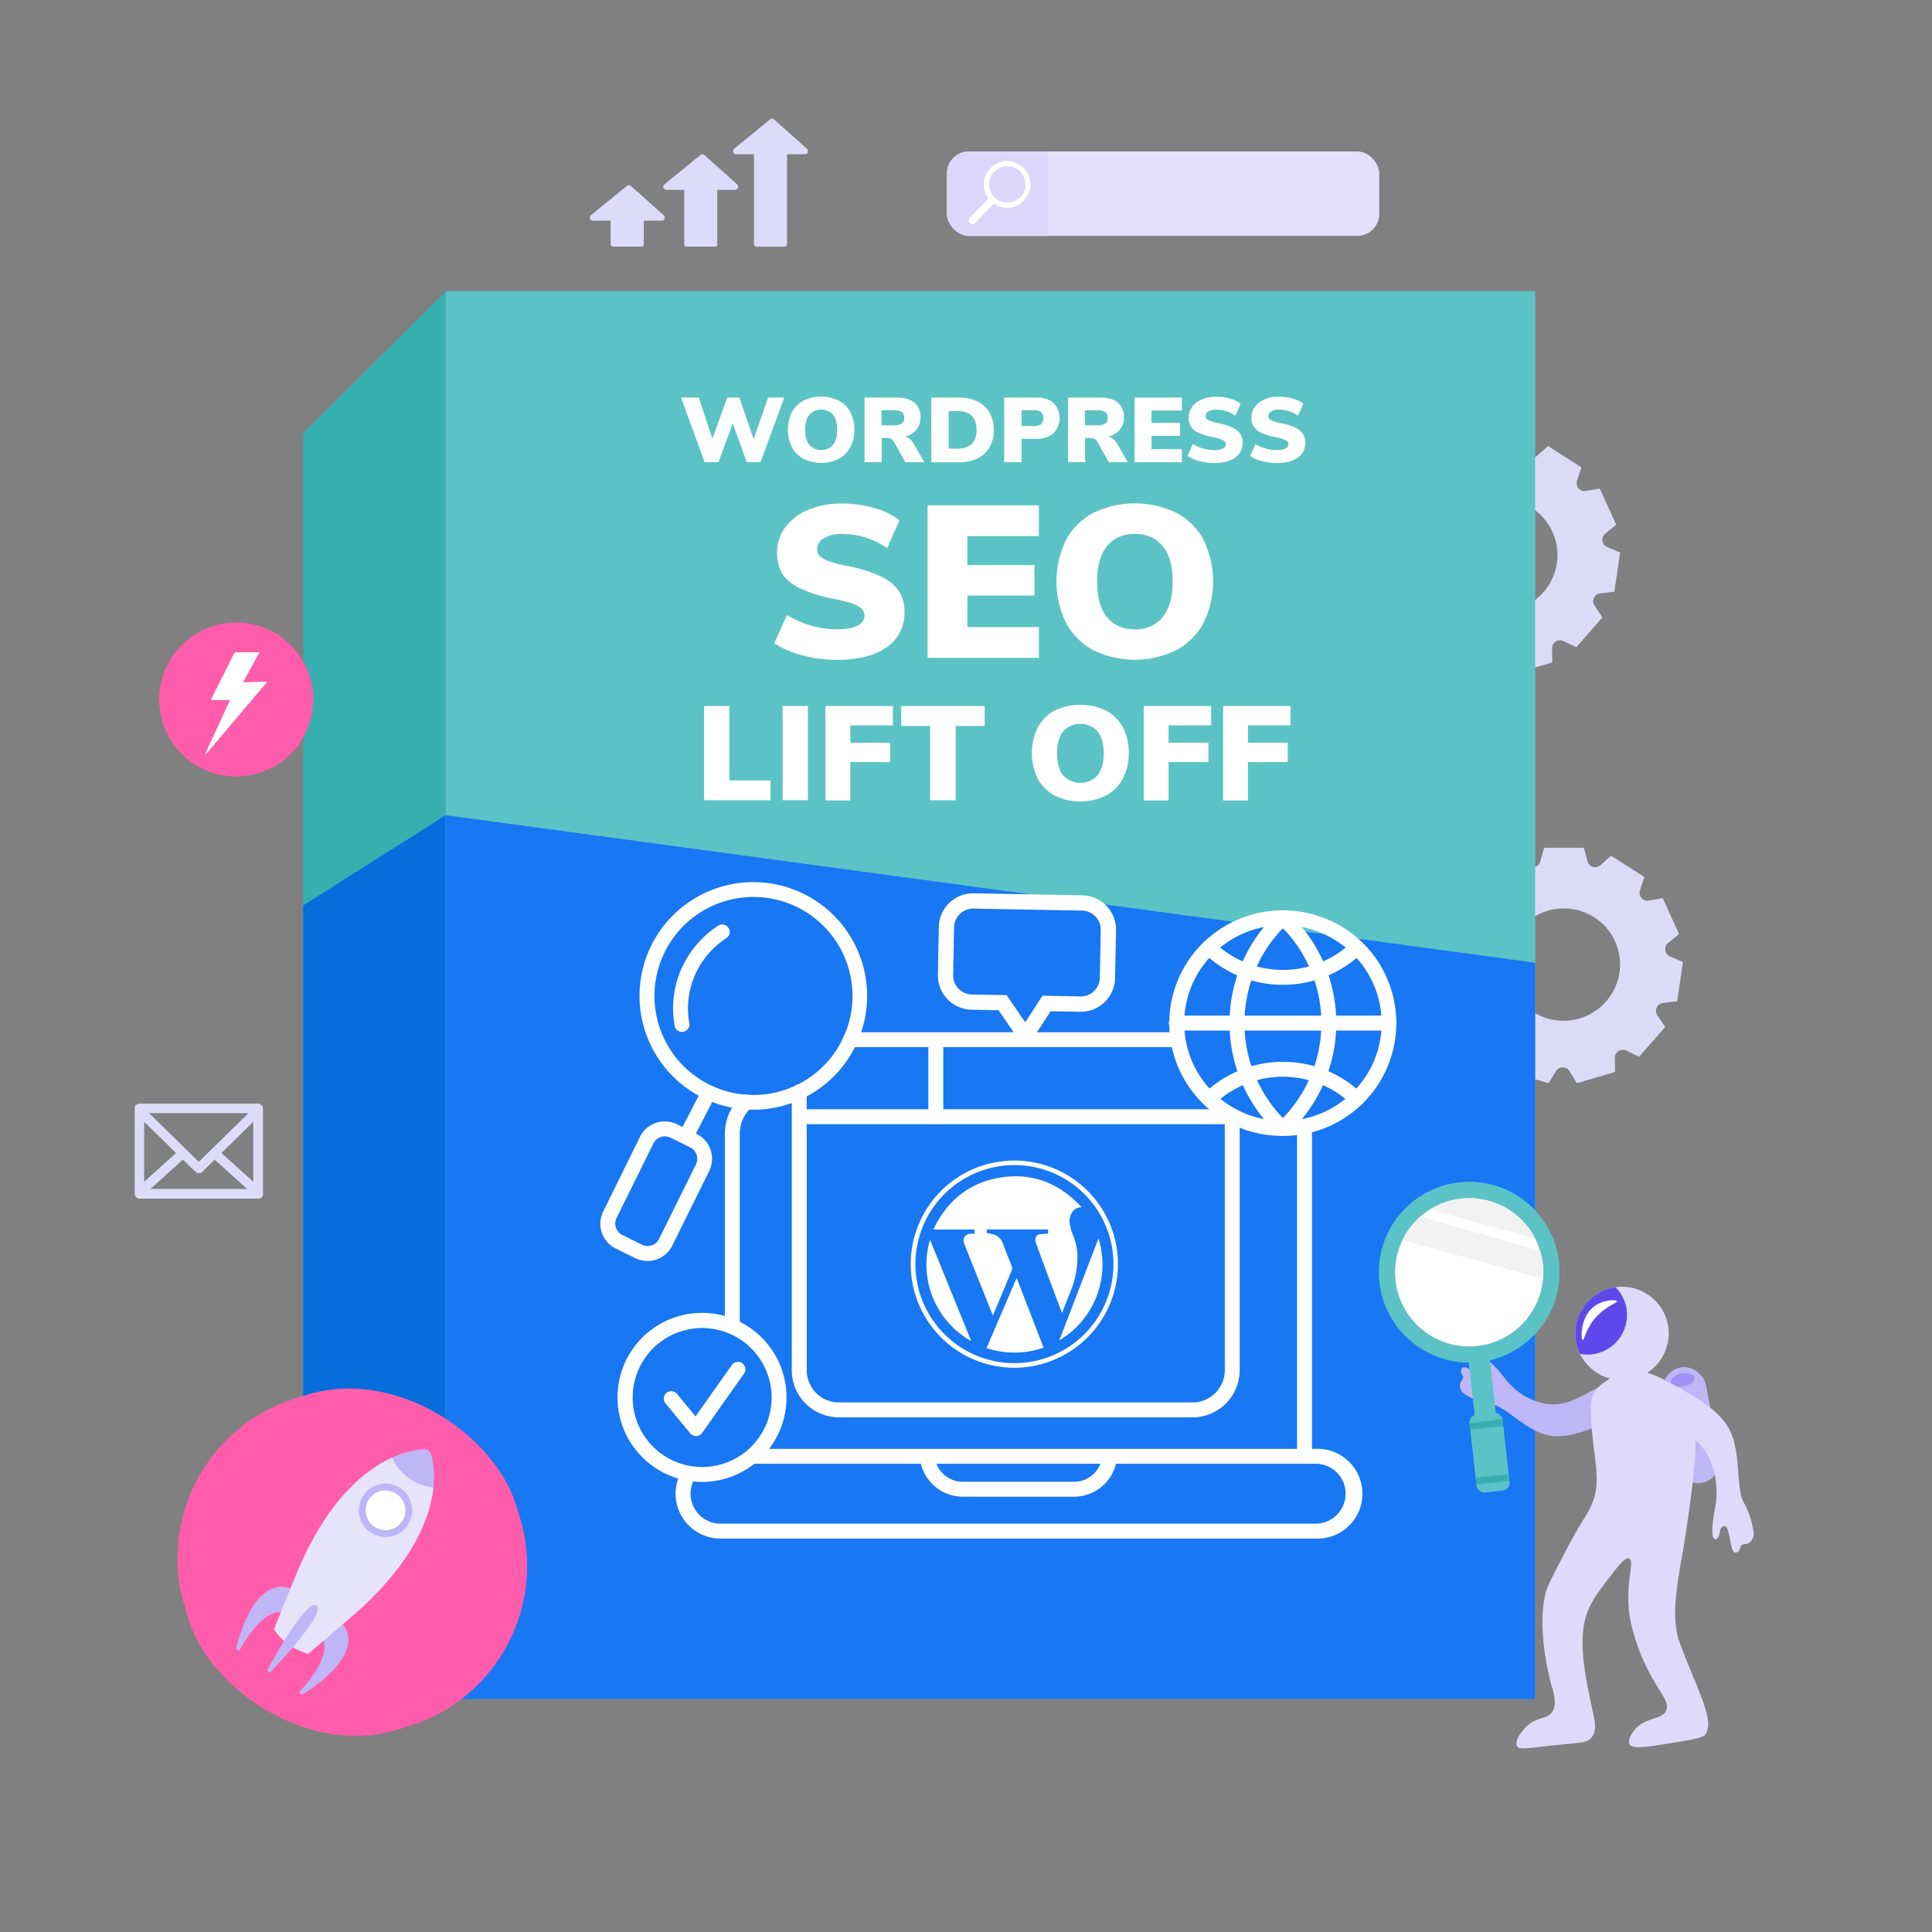<?xml version="1.0" encoding="UTF-8"?> <svg xmlns="http://www.w3.org/2000/svg" xmlns:xlink="http://www.w3.org/1999/xlink" id="Layer_1" data-name="Layer 1" viewBox="0 0 800 800"><rect x="0" y="0" width="800" height="800" fill="#808080" stroke="none"/><defs><style>.cls-1{fill:none;}.cls-2{fill:#e6e0ff;}.cls-3{fill:#3b73f9;}.cls-4{fill:#5bc3c5;}.cls-5{fill:#38afaf;}.cls-6{fill:#076ddd;}.cls-7{fill:#ff5dab;}.cls-8{fill:#fff;}.cls-9{fill:#dddaf7;}.cls-10{fill:#dedaf9;}.cls-11{clip-path:url(#clip-path);}.cls-12{fill:#ddd6fb;}.cls-13{fill:#3209a2;}.cls-14{clip-path:url(#clip-path-2);}.cls-15{fill:#1877f2;}.cls-16{fill:#bfb6f7;}.cls-17{fill:#e5e4f9;}.cls-18{fill:#9e91f3;}.cls-19{fill:#dfdafb;}.cls-20{clip-path:url(#clip-path-3);}.cls-21{fill:#5e48eb;}.cls-22{fill:#fbfbfb;}.cls-23{clip-path:url(#clip-path-4);}.cls-24{fill:#f2f2f2;}.cls-25{clip-path:url(#clip-path-5);}</style><clipPath id="clip-path"><rect class="cls-1" x="392.08" y="62.72" width="179.05" height="34.96" rx="9.15"></rect></clipPath><clipPath id="clip-path-2"><circle class="cls-2" cx="417.07" cy="76.31" r="7.53" transform="translate(25.03 237.79) rotate(-32.75)"></circle></clipPath><clipPath id="clip-path-3"><circle class="cls-1" cx="671.63" cy="552.17" r="19.34" transform="translate(-115.11 182.01) rotate(-14.23)"></circle></clipPath><clipPath id="clip-path-4"><circle class="cls-3" cx="608.38" cy="526.79" r="30.71" transform="translate(-141.94 235.84) rotate(-19.69)"></circle></clipPath><clipPath id="clip-path-5"><rect class="cls-4" x="609.95" y="585.37" width="13.67" height="32.31" rx="3.05" transform="translate(1296.88 1130.42) rotate(173.59)"></rect></clipPath></defs><polygon class="cls-5" points="184.54 120.58 184.54 703.44 125.56 663.45 125.56 179.35 184.54 120.58"></polygon><polygon class="cls-6" points="184.54 337.55 184.54 703.45 125.56 665.79 125.56 374.9 184.54 337.55"></polygon><circle class="cls-7" cx="97.81" cy="289.65" r="31.89"></circle><path class="cls-8" d="M95,289.88H87.52a.15.15,0,0,1-.13-.22l.52-1.06,2.7-5.4q3.23-6.43,6.43-12.88c.08-.14.14-.25.34-.25h9.83a.15.15,0,0,1,.13.23l-6.58,12a.15.15,0,0,0,.14.22l9.5-.26a.16.16,0,0,1,.12.26L85.35,312.21l-.3-.19L95.13,290.1A.16.16,0,0,0,95,289.88Z"></path><path class="cls-9" d="M614.15,363.23l1.73,5.49a3.22,3.22,0,0,1-.67,3.11,3.26,3.26,0,0,1-3,1.08l-5.71-.93a.15.15,0,0,0-.16.08l-6.82,14.7a.15.15,0,0,0,0,.17L604,390.6a3.24,3.24,0,0,1,1.09,3.24,3.29,3.29,0,0,1-1.91,2.26l-5.33,2.28a.14.14,0,0,0-.08.15l2.23,16a.15.15,0,0,0,.13.12l5.74.69a3.18,3.18,0,0,1,2.07,1.09,3.22,3.22,0,0,1,.23,4l-3.26,4.78a.15.15,0,0,0,0,.17l10.59,12.19a.14.14,0,0,0,.17,0l5.23-2.51a3.24,3.24,0,0,1,3.9.81,3.17,3.17,0,0,1,.78,2.19l-.15,5.75a.14.14,0,0,0,.1.14l15.57,4.54a.16.16,0,0,0,.17-.06l3.05-4.92a3.28,3.28,0,0,1,5.58,0l3,4.9a.15.15,0,0,0,.16.07l15.61-4.57a.13.13,0,0,0,.1-.14l-.09-5.75a3.3,3.3,0,0,1,4.71-3l5.21,2.5a.14.14,0,0,0,.17,0l10.7-12.21a.17.17,0,0,0,0-.18l-3.21-4.77a3.21,3.21,0,0,1-.25-3.17,3.27,3.27,0,0,1,2.59-1.88l5.75-.7a.15.15,0,0,0,.13-.13l2.39-16a.13.13,0,0,0-.09-.15L691.49,396a3.21,3.21,0,0,1-1.17-.85,3.31,3.31,0,0,1-.78-2.42,3.22,3.22,0,0,1,1.19-2.22l4.47-3.68a.14.14,0,0,0,0-.17L688.56,372a.14.14,0,0,0-.15-.08l-5.72,1a3.28,3.28,0,0,1-3-1.08,3.22,3.22,0,0,1-.63-3.12l1.77-5.49a.13.13,0,0,0,0-.13l0,0-13.63-8.72a.17.17,0,0,0-.18,0l-4.31,3.86a3.21,3.21,0,0,1-2.39.84,3.32,3.32,0,0,1-2.29-1.11,3.19,3.19,0,0,1-.67-1.29l-1.49-5.55a.15.15,0,0,0-.14-.11l-16.25,0a.15.15,0,0,0-.14.11l-1.54,5.55a3.28,3.28,0,0,1-5.36,1.57l-4.28-3.85a.15.15,0,0,0-.18,0l-13.71,8.75A.14.14,0,0,0,614.15,363.23Zm51.06,21A23.22,23.22,0,0,1,662.7,417a23.51,23.51,0,0,1-33-2.32,23.21,23.21,0,0,1,2.52-32.85A23.5,23.5,0,0,1,665.21,384.19Z"></path><path class="cls-9" d="M588.2,193.67l1.73,5.48a3.29,3.29,0,0,1-3.68,4.2l-5.71-.93a.13.13,0,0,0-.15.08l-6.83,14.7a.14.14,0,0,0,0,.16L578,221a3.24,3.24,0,0,1-.82,5.49l-5.33,2.29a.13.13,0,0,0-.08.15L574,245a.13.13,0,0,0,.13.12l5.74.7a3.16,3.16,0,0,1,2.07,1.08,3.22,3.22,0,0,1,.23,4L579,255.59a.15.15,0,0,0,0,.17L589.55,268a.15.15,0,0,0,.17,0l5.23-2.51a3.25,3.25,0,0,1,3.9.8,3.18,3.18,0,0,1,.78,2.2l-.15,5.75a.15.15,0,0,0,.1.14l15.57,4.53a.14.14,0,0,0,.17-.06l3-4.91a3.23,3.23,0,0,1,2.52-1.54,3.27,3.27,0,0,1,3.06,1.54l3,4.9a.13.13,0,0,0,.16.06l15.61-4.56a.16.16,0,0,0,.11-.14l-.1-5.76a3.29,3.29,0,0,1,4.71-3l5.21,2.49a.14.14,0,0,0,.17,0l10.7-12.22a.15.15,0,0,0,0-.17l-3.21-4.77a3.21,3.21,0,0,1-.25-3.17,3.27,3.27,0,0,1,2.59-1.88l5.75-.71a.15.15,0,0,0,.13-.12l2.39-16a.15.15,0,0,0-.09-.15l-5.3-2.27a3.19,3.19,0,0,1-1.18-.86,3.24,3.24,0,0,1,.41-4.64l4.47-3.68a.14.14,0,0,0,0-.17l-6.68-14.68a.14.14,0,0,0-.15-.08l-5.72.94a3.24,3.24,0,0,1-3.64-4.19l1.77-5.49a.12.12,0,0,0,0-.13l0,0-13.63-8.72a.15.15,0,0,0-.18,0l-4.31,3.86a3.29,3.29,0,0,1-2.39.84,3.32,3.32,0,0,1-2.29-1.11,3.19,3.19,0,0,1-.67-1.29l-1.49-5.55a.14.14,0,0,0-.14-.11l-16.25,0a.15.15,0,0,0-.14.1l-1.54,5.56a3.28,3.28,0,0,1-5.36,1.57l-4.28-3.86a.14.14,0,0,0-.17,0l-13.72,8.74A.16.16,0,0,0,588.2,193.67Zm51.07,21a23.22,23.22,0,0,1-2.52,32.85,23.51,23.51,0,0,1-33-2.32,23.21,23.21,0,0,1,2.52-32.85A23.51,23.51,0,0,1,639.27,214.63Z"></path><rect class="cls-4" x="184.54" y="120.58" width="451.14" height="582.94"></rect><rect class="cls-10" x="283.32" y="75.48" width="13.68" height="26.64" rx="0.79"></rect><path class="cls-10" d="M275.94,78.62h28.45a1.29,1.29,0,0,0,.86-2.26L291.67,64.22a1.29,1.29,0,0,0-1.68,0L275.12,76.33A1.29,1.29,0,0,0,275.94,78.62Z"></path><rect class="cls-10" x="252.88" y="83.79" width="13.68" height="18.34" rx="0.93"></rect><path class="cls-10" d="M245.51,91.39H274a1.29,1.29,0,0,0,.86-2.25L261.23,77a1.3,1.3,0,0,0-1.68,0L244.69,89.1A1.29,1.29,0,0,0,245.51,91.39Z"></path><rect class="cls-10" x="312.2" y="62.39" width="13.68" height="39.78" rx="1.06"></rect><path class="cls-10" d="M304.83,63.88h28.45a1.3,1.3,0,0,0,.86-2.26L320.55,49.47a1.29,1.29,0,0,0-1.68,0L304,61.59A1.29,1.29,0,0,0,304.83,63.88Z"></path><g class="cls-11"><rect class="cls-2" x="392.08" y="62.72" width="179.05" height="34.96" rx="9.15"></rect><rect class="cls-12" x="354.74" y="43.65" width="79.19" height="72.57"></rect></g><rect class="cls-13" x="405.57" y="80.23" width="2.16" height="13.78" rx="1.08" transform="translate(174.42 -257.88) rotate(43.96)"></rect><path class="cls-8" d="M411.8,84l-8.07,8.37a1.52,1.52,0,0,1-1.08.48h0a1.53,1.53,0,0,1-1.08-.45,1.56,1.56,0,0,1,0-2.19l8.07-8.36a1.57,1.57,0,0,1,2.2,0A1.55,1.55,0,0,1,411.8,84Z"></path><circle class="cls-8" cx="417.07" cy="76.31" r="9.18"></circle><path class="cls-8" d="M417.07,86A9.64,9.64,0,1,1,424,83h0A9.53,9.53,0,0,1,417.25,86Zm0-18.35h-.16a8.71,8.71,0,1,0,6.42,14.75h0a8.7,8.7,0,0,0-6.26-14.75Z"></path><circle class="cls-2" cx="417.07" cy="76.31" r="7.53" transform="translate(25.03 237.79) rotate(-32.75)"></circle><g class="cls-14"><circle class="cls-12" cx="417.07" cy="76.31" r="7.53" transform="translate(25.03 237.79) rotate(-32.75)"></circle></g><path class="cls-10" d="M82.3,496.31H58.07a2,2,0,0,1-1.83-.7,2.71,2.71,0,0,1-.47-1.35q0-17.62,0-35.26a1.94,1.94,0,0,1,1.87-2h48.86a2.3,2.3,0,0,1,1.87.65,2.23,2.23,0,0,1,.52,1.57c0,4.74,0,9.48,0,14.22V494a2,2,0,0,1-2.33,2.33ZM61.71,460.93,82.3,481.09l20.6-20.16Zm14,19.26L62.33,492.31h40L88.87,480.19,84,485a2.06,2.06,0,0,1-3.27,0Zm-2.82-2.77-13.19-12.9v24.83Zm18.79,0,13.18,11.91V464.52Z"></path><polygon class="cls-15" points="635.68 398.64 635.68 703.52 184.54 703.52 184.54 337.55 635.68 398.64"></polygon><path class="cls-8" d="M423.46,430.54a5,5,0,0,1-3-2.05l-7-10.18-11.1-.2a14.24,14.24,0,0,1-14-14.49l.37-19.78a14.23,14.23,0,0,1,14.49-13.95l44.91.84a14.23,14.23,0,0,1,14,14.48L461.73,405a14.21,14.21,0,0,1-14.48,13.95l-12.2-.22-6.3,9.67a5,5,0,0,1-4.14,2.28A4.89,4.89,0,0,1,423.46,430.54Zm-6.66-18.48,7.73,11.24,7.14-11,15.69.3a7.91,7.91,0,0,0,8.06-7.76l.36-19.78a7.9,7.9,0,0,0-7.75-8l-44.92-.83a7.9,7.9,0,0,0-8.05,7.75l-.37,19.78a7.91,7.91,0,0,0,7.76,8.05Z"></path><path class="cls-8" d="M311.93,459.51a47.2,47.2,0,0,1-46.38-38.82h0a47.12,47.12,0,1,1,46.38,38.82Zm-40.3-39.91a41,41,0,1,0,33.09-47.54,41,41,0,0,0-33.09,47.54Z"></path><path class="cls-8" d="M282.35,427.28a3.09,3.09,0,0,1-3-2.54,40.56,40.56,0,0,1,.35-16.17,41.1,41.1,0,0,1,17.54-25.16,3.09,3.09,0,1,1,3.37,5.17,34.89,34.89,0,0,0-14.88,21.36,34.38,34.38,0,0,0-.3,13.71,3.09,3.09,0,0,1-2.5,3.58A2.47,2.47,0,0,1,282.35,427.28Z"></path><path class="cls-8" d="M284.65,472.56a3,3,0,0,1-1.41-.35,3.09,3.09,0,0,1-1.33-4.16l8.72-16.93a3.09,3.09,0,1,1,5.49,2.83l-8.72,16.93A3.11,3.11,0,0,1,284.65,472.56Z"></path><path class="cls-8" d="M268.16,522.14A11.4,11.4,0,0,1,263.1,521l-8.13-4h0a11.47,11.47,0,0,1-5.19-15.35L265,470.73a11.47,11.47,0,0,1,15.35-5.19l8.12,4a11.45,11.45,0,0,1,5.19,15.35l-15.26,30.85A11.45,11.45,0,0,1,268.16,522.14ZM257.71,511.4l8.12,4a5.29,5.29,0,0,0,7.08-2.39l15.26-30.86a5.29,5.29,0,0,0-2.39-7.07l-8.13-4a5.28,5.28,0,0,0-7.07,2.39l-15.27,30.86a5.29,5.29,0,0,0,2.4,7.07Z"></path><path class="cls-8" d="M545.1,637.09l-246.78,0a18.61,18.61,0,0,1-18.58-18.58,18.26,18.26,0,0,1,2-8.32,3.09,3.09,0,0,1,5.52,2.78,12.15,12.15,0,0,0-1.31,5.54,12.41,12.41,0,0,0,12.4,12.4l246.78,0a12.41,12.41,0,0,0,0-24.81l-232.28,0a3.09,3.09,0,1,1,0-6.17l232.28,0a18.59,18.59,0,1,1,0,37.17Z"></path><path class="cls-8" d="M444.78,619.75H398.63a17.88,17.88,0,0,1-17.76-16.49,3.09,3.09,0,0,1,6.16-.46,11.67,11.67,0,0,0,11.6,10.77h46.15a11.68,11.68,0,0,0,11.61-10.77,3.09,3.09,0,0,1,6.16.45A17.88,17.88,0,0,1,444.78,619.75Z"></path><path class="cls-8" d="M540.17,606.1a3.08,3.08,0,0,1-3.09-3.08l0-133.61a13.64,13.64,0,0,0-.16-2.14,3.09,3.09,0,0,1,6.11-.92,20.5,20.5,0,0,1,.23,3.06l0,133.6A3.09,3.09,0,0,1,540.17,606.1Z"></path><path class="cls-8" d="M303.24,551.65a3.09,3.09,0,0,1-3.09-3.09V469.44a20.85,20.85,0,0,1,6.8-15.39,3.09,3.09,0,1,1,4.16,4.57,14.65,14.65,0,0,0-4.78,10.82v79.12A3.09,3.09,0,0,1,303.24,551.65Z"></path><path class="cls-8" d="M508.19,465.51l-173.29,0a3.09,3.09,0,1,1,0-6.18l173.29,0a3.09,3.09,0,1,1,0,6.17Z"></path><path class="cls-8" d="M487.19,433.61l-135.12,0a3.09,3.09,0,1,1,0-6.18l135.12,0a3.09,3.09,0,1,1,0,6.18Z"></path><path class="cls-8" d="M493.82,586.9l-146.44,0a19.55,19.55,0,0,1-19.52-19.52l0-115.27a3.09,3.09,0,1,1,6.18,0l0,115.27a13.36,13.36,0,0,0,13.34,13.34l146.44,0a13.36,13.36,0,0,0,13.34-13.35V462.78a3.09,3.09,0,1,1,6.17,0l0,104.59A19.55,19.55,0,0,1,493.82,586.9Z"></path><path class="cls-8" d="M387.5,464.16a3.1,3.1,0,0,1-3.09-3.09V431.3a3.09,3.09,0,1,1,6.18,0v29.77A3.1,3.1,0,0,1,387.5,464.16Z"></path><path class="cls-8" d="M531.23,470.34a46.63,46.63,0,0,1-34.66-78.29,47.28,47.28,0,0,1,69.29,0,46.7,46.7,0,0,1-34.63,78.3Zm0-87.23a41.15,41.15,0,0,0-30.11,13.13,40.27,40.27,0,0,0,.43,55.26,41.12,41.12,0,0,0,59.37,0,40.28,40.28,0,0,0,.42-55.26A41.12,41.12,0,0,0,531.22,383.11Z"></path><path class="cls-8" d="M575.18,426.72H487.26a3.09,3.09,0,1,1,0-6.17l87.92,0a3.09,3.09,0,1,1,0,6.18Z"></path><path class="cls-8" d="M531.22,407.78a46.93,46.93,0,0,1-32.77-13.19,3.09,3.09,0,0,1,4.29-4.45,41.12,41.12,0,0,0,57,0,3.09,3.09,0,0,1,4.29,4.44A46.94,46.94,0,0,1,531.22,407.78Z"></path><path class="cls-8" d="M561.76,458.1a3.1,3.1,0,0,1-2.14-.86,41.09,41.09,0,0,0-56.78,0,3.09,3.09,0,1,1-4.28-4.46,47.27,47.27,0,0,1,65.34,0,3.09,3.09,0,0,1-2.14,5.32Z"></path><path class="cls-8" d="M531.23,470.34a3.08,3.08,0,0,1-2.1-.82,62.61,62.61,0,0,1,0-91.76,3.07,3.07,0,0,1,4.19,0,62.6,62.6,0,0,1,0,91.76A3.14,3.14,0,0,1,531.23,470.34Zm0-86a56.46,56.46,0,0,0,0,78.6,56.46,56.46,0,0,0,0-78.6Z"></path><path class="cls-8" d="M290.75,613.63a35,35,0,1,1,34.94-35A35,35,0,0,1,290.75,613.63Zm0-63.72a28.77,28.77,0,1,0,28.77,28.76A28.8,28.8,0,0,0,290.74,549.91Z"></path><path class="cls-8" d="M288.2,594.64a3.09,3.09,0,0,1-2.38-1.12L275.48,581a3.09,3.09,0,0,1,4.77-3.92l7.76,9.42,15.06-21.33a3.09,3.09,0,0,1,5.05,3.56l-17.39,24.64a3.11,3.11,0,0,1-2.41,1.31Z"></path><path class="cls-8" d="M420.05,566.37a42.91,42.91,0,1,1,42.88-42.86A43,43,0,0,1,420.05,566.37Zm0-83.93a41,41,0,1,0,41,41.42A41,41,0,0,0,420,482.44Z"></path><path class="cls-8" d="M433.91,510.82c0-.27.07-.45.07-.63,0-.34,0-.68,0-1.09H408.6v1.46c.79.16,1.61.28,2.4.49a5.79,5.79,0,0,1,4.26,3.82c1.18,3.27,2.54,6.47,3.78,9.72a1.74,1.74,0,0,1,0,1.21c-2.52,6.11-5.08,12.21-7.63,18.31l-.27.54c-.17-.39-.3-.65-.41-.92l-11.43-28.62c-.95-2.39.41-4.32,3-4.26h1.23v-1.73H386.47c5.65-11.8,14.64-19.34,27.55-21.48,13.36-2.22,24.56,2.2,33.9,12.26a4.65,4.65,0,0,0-4.05,2.19,6.68,6.68,0,0,0-.82,5.08,18.63,18.63,0,0,0,1.29,4.41,22.56,22.56,0,0,1,1.78,10.18,35.44,35.44,0,0,1-2.59,12.31c-1.13,2.86-2.24,5.73-3.37,8.6-.11.28-.24.55-.42,1-1.11-2.95-2.17-5.75-3.22-8.56Q432.73,525,429,514.88a4.32,4.32,0,0,1-.29-1.7,2.12,2.12,0,0,1,2.13-2.13C431.8,511,432.81,510.9,433.91,510.82Z"></path><path class="cls-8" d="M408.5,558.21c4.16-9.68,8.26-19.23,12.47-29.05,3.77,9.75,7.44,19.27,11.15,28.88A36.74,36.74,0,0,1,408.5,558.21Z"></path><path class="cls-8" d="M402.19,555.34a36.34,36.34,0,0,1-17.09-42C390.82,527.41,396.47,541.27,402.19,555.34Z"></path><path class="cls-8" d="M454.86,512.81A36.41,36.41,0,0,1,438.63,555Z"></path><path class="cls-8" d="M324.76,164.6l-9.84,26.79h-5.69l-5.82-16.08-5.9,16.08h-5.73L282,164.6h7.3l5.7,17,6.16-17h5l5.9,17.29,6-17.29Z"></path><path class="cls-8" d="M332.71,190a11.7,11.7,0,0,1-4.79-4.79,16.68,16.68,0,0,1,0-14.55,11.53,11.53,0,0,1,4.79-4.77,16.86,16.86,0,0,1,14.63,0,11.43,11.43,0,0,1,4.77,4.77,15.24,15.24,0,0,1,1.66,7.27,15,15,0,0,1-1.68,7.28,11.73,11.73,0,0,1-4.78,4.79,16.61,16.61,0,0,1-14.6,0Zm12.19-5.81c1.18-1.44,1.76-3.52,1.76-6.26s-.59-4.81-1.78-6.23a6.64,6.64,0,0,0-9.73,0c-1.18,1.41-1.76,3.49-1.76,6.25s.58,4.86,1.76,6.27a6.63,6.63,0,0,0,9.75,0Z"></path><path class="cls-8" d="M382.77,191.39h-7.89l-4.76-8.55a3.08,3.08,0,0,0-2.85-1.48h-2.18v10H358V164.6h13.12q5,0,7.51,2.11a7.5,7.5,0,0,1,2.52,6.1,7.89,7.89,0,0,1-1.72,5.15,8.48,8.48,0,0,1-4.84,2.83,5.62,5.62,0,0,1,3.79,3Zm-9.35-16a2.67,2.67,0,0,0,1-2.36,2.77,2.77,0,0,0-1-2.41,6.06,6.06,0,0,0-3.42-.74h-5v6.23h5A6.17,6.17,0,0,0,373.42,175.39Z"></path><path class="cls-8" d="M385.62,164.6h11.2a18,18,0,0,1,7.87,1.59,11.5,11.5,0,0,1,5.05,4.62A14,14,0,0,1,411.5,178a14.23,14.23,0,0,1-1.74,7.21,11.32,11.32,0,0,1-5,4.61,17.94,17.94,0,0,1-7.91,1.6h-11.2Zm10.69,21.16q4.06,0,6.06-1.93c1.32-1.3,2-3.25,2-5.86s-.67-4.55-2-5.83-3.35-1.92-6.06-1.92H392.8v15.54Z"></path><path class="cls-8" d="M415.79,164.6h13.32q4.56,0,7.1,2.26a9,9,0,0,1,0,12.56,10.27,10.27,0,0,1-7.08,2.28H423v9.69h-7.19Zm12.34,11.85a4.56,4.56,0,0,0,2.95-.79,3.71,3.71,0,0,0,0-5,4.44,4.44,0,0,0-2.95-.82H423v6.57Z"></path><path class="cls-8" d="M467,191.39h-7.89l-4.76-8.55a3.08,3.08,0,0,0-2.85-1.48h-2.18v10h-7.07V164.6h13.12q5,0,7.51,2.11a7.5,7.5,0,0,1,2.52,6.1,7.89,7.89,0,0,1-1.72,5.15,8.48,8.48,0,0,1-4.84,2.83,5.62,5.62,0,0,1,3.79,3Zm-9.35-16a2.68,2.68,0,0,0,1-2.36,2.77,2.77,0,0,0-1-2.41,6,6,0,0,0-3.41-.74h-5v6.23h5A6.15,6.15,0,0,0,457.62,175.39Z"></path><path class="cls-8" d="M469.82,164.6h19.56V170H476.81v5.1H488.6v5.35H476.81V186h12.57v5.4H469.82Z"></path><path class="cls-8" d="M496.6,190.93a14.94,14.94,0,0,1-4.88-2.13l2.22-4.94a16.88,16.88,0,0,0,4.26,1.87,16.59,16.59,0,0,0,4.57.64,8.2,8.2,0,0,0,3.57-.62,1.94,1.94,0,0,0,1.23-1.77,1.89,1.89,0,0,0-1.12-1.67,16.27,16.27,0,0,0-4.23-1.3,24.76,24.76,0,0,1-6.05-1.9,6.19,6.19,0,0,1-3.94-6.23,7.31,7.31,0,0,1,1.42-4.42,9.38,9.38,0,0,1,4-3.08,14.86,14.86,0,0,1,5.95-1.12,20.55,20.55,0,0,1,5.76.81,12.25,12.25,0,0,1,4.35,2.11l-2.18,4.94a14,14,0,0,0-7.89-2.51,6,6,0,0,0-3.2.75,2.22,2.22,0,0,0-1.21,1.95,1.68,1.68,0,0,0,.43,1.18,4.44,4.44,0,0,0,1.6.89,23.32,23.32,0,0,0,3.48.9,23.59,23.59,0,0,1,5.89,1.92,7.43,7.43,0,0,1,3.05,2.6,6.75,6.75,0,0,1,.89,3.53,7.16,7.16,0,0,1-3.12,6.18q-3.12,2.22-8.78,2.22A23.68,23.68,0,0,1,496.6,190.93Z"></path><path class="cls-8" d="M522.52,190.93a14.94,14.94,0,0,1-4.88-2.13l2.22-4.94a16.88,16.88,0,0,0,4.26,1.87,16.59,16.59,0,0,0,4.57.64,8.2,8.2,0,0,0,3.57-.62,1.94,1.94,0,0,0,1.23-1.77,1.89,1.89,0,0,0-1.12-1.67,16.27,16.27,0,0,0-4.23-1.3,24.76,24.76,0,0,1-6-1.9,6.19,6.19,0,0,1-3.94-6.23,7.31,7.31,0,0,1,1.42-4.42,9.38,9.38,0,0,1,4-3.08,14.86,14.86,0,0,1,5.95-1.12,20.55,20.55,0,0,1,5.76.81,12.25,12.25,0,0,1,4.35,2.11l-2.18,4.94a14,14,0,0,0-7.89-2.51,6,6,0,0,0-3.2.75,2.22,2.22,0,0,0-1.21,1.95,1.63,1.63,0,0,0,.43,1.18,4.44,4.44,0,0,0,1.6.89,23.32,23.32,0,0,0,3.48.9,23.59,23.59,0,0,1,5.89,1.92,7.43,7.43,0,0,1,3,2.6,6.75,6.75,0,0,1,.89,3.53,7.16,7.16,0,0,1-3.12,6.18q-3.12,2.22-8.78,2.22A23.68,23.68,0,0,1,522.52,190.93Z"></path><path class="cls-8" d="M332.12,271.31a35.58,35.58,0,0,1-11.5-5l5.25-11.64a40.17,40.17,0,0,0,10,4.38,38.93,38.93,0,0,0,10.77,1.53c3.68,0,6.48-.5,8.42-1.48s2.89-2.37,2.89-4.17a4.5,4.5,0,0,0-2.62-3.94q-2.62-1.51-10-3a59,59,0,0,1-14.26-4.48q-5.16-2.6-7.22-6.09a16.6,16.6,0,0,1-2.07-8.6,17.28,17.28,0,0,1,3.36-10.43,22.27,22.27,0,0,1,9.47-7.25,35.14,35.14,0,0,1,14-2.65,48.17,48.17,0,0,1,13.57,1.93,28.53,28.53,0,0,1,10.26,5L367.36,227a32.92,32.92,0,0,0-18.59-5.91,14.27,14.27,0,0,0-7.54,1.75,5.24,5.24,0,0,0-2.85,4.61,3.87,3.87,0,0,0,1,2.78,10.22,10.22,0,0,0,3.77,2.1,56.18,56.18,0,0,0,8.19,2.11,55.73,55.73,0,0,1,13.89,4.52,17.67,17.67,0,0,1,7.18,6.13,15.79,15.79,0,0,1,2.11,8.33A16.88,16.88,0,0,1,367.17,268q-7.35,5.24-20.7,5.23A55.43,55.43,0,0,1,332.12,271.31Z"></path><path class="cls-8" d="M384.1,209.25h46.09V222H400.57v12h27.78V246.6H400.57v13.07h29.62v12.72H384.1Z"></path><path class="cls-8" d="M452.68,269.21a27.64,27.64,0,0,1-11.27-11.28,39.23,39.23,0,0,1,0-34.31,27.29,27.29,0,0,1,11.27-11.23,39.64,39.64,0,0,1,34.5,0,27,27,0,0,1,11.23,11.23,39.36,39.36,0,0,1-.05,34.31,27.52,27.52,0,0,1-11.27,11.28,39.18,39.18,0,0,1-34.41,0Zm28.75-13.7q4.14-5.07,4.14-14.74t-4.18-14.68q-4.18-5-11.46-5t-11.5,5q-4.14,5-4.14,14.73t4.14,14.78q4.14,5,11.5,5T481.43,255.51Z"></path><path class="cls-8" d="M291.54,292.36H302v30.78h17.06v8.25H291.54Z"></path><path class="cls-8" d="M324.07,292.36h10.46v39H324.07Z"></path><path class="cls-8" d="M341.81,292.36h27.93v8H352.1v7.2h16.5v8H352.1v15.89H341.81Z"></path><path class="cls-8" d="M385.15,300.61h-12v-8.25h34.58v8.25h-12v30.78H385.15Z"></path><path class="cls-8" d="M436.7,329.42a17,17,0,0,1-7-7,24.27,24.27,0,0,1,0-21.21,16.89,16.89,0,0,1,7-6.94,24.53,24.53,0,0,1,21.33,0,16.7,16.7,0,0,1,6.94,6.94,22.19,22.19,0,0,1,2.42,10.61,21.92,21.92,0,0,1-2.45,10.6,17,17,0,0,1-7,7,24.13,24.13,0,0,1-21.27,0ZM454.48,321c1.7-2.08,2.55-5.12,2.55-9.1s-.86-7-2.58-9.08a9.7,9.7,0,0,0-14.19,0c-1.71,2.05-2.56,5.08-2.56,9.11s.85,7.06,2.56,9.13a9.67,9.67,0,0,0,14.22,0Z"></path><path class="cls-8" d="M473.58,292.36h27.93v8H483.88v7.2h16.49v8H483.88v15.89h-10.3Z"></path><path class="cls-8" d="M506.46,292.36h27.92v8H516.75v7.2h16.49v8H516.75v15.89H506.46Z"></path><rect class="cls-7" x="74.07" y="575.11" width="143.56" height="143.56" rx="69.37" transform="translate(-183.33 71.23) rotate(-17.06)"></rect><path class="cls-16" d="M120.33,657.83s-14.16-7.65-22.66,24.89l1.33.95c10.19-18.47,17.74-16.12,17.74-16.12h0q1.53-4.81,3.46-9.42Z"></path><path class="cls-16" d="M141.85,672.59s11.81,10.87-16.7,29.15l-1.32-1c14.47-15.41,9.83-21.76,9.83-21.76h0q4.13-3,7.94-6.23Z"></path><path class="cls-17" d="M179.5,615.81c-7.34-.57-14-5.62-17.07-12.31-11.18,5.08-27.21,17.68-40,48.9-2.69,6.58-9,22.18-9,22.18,5,8.13,14.2,10.21,14.2,10.21s12.8-10.88,18.18-15.53C171.37,647.21,178.24,628,179.5,615.81Z"></path><circle class="cls-8" cx="159.76" cy="625.21" r="8.8" transform="translate(-86.39 28.7) rotate(-8.09)"></circle><path class="cls-16" d="M131.47,665.32h0a1.22,1.22,0,0,0-1-.73h0c-1.53-.05-6.46,2.53-19.86,27.07l1.21.86C131.09,672.19,132,666.73,131.47,665.32Z"></path><path class="cls-16" d="M179.49,615.86h0c.92-8.83-1.09-14-1.09-14l-1.13-1.4-1.27-.32s-5.55-.25-13.63,3.42C165.45,610.23,172.13,615.3,179.49,615.86Z"></path><path class="cls-16" d="M166.1,616.4a11.06,11.06,0,1,0,2.52,15.44A11.06,11.06,0,0,0,166.1,616.4Zm-11.25,15.65a8.21,8.21,0,1,1,11.46-1.87A8.21,8.21,0,0,1,154.85,632.05Z"></path><path class="cls-16" d="M605.51,576.47a4.51,4.51,0,0,1-.9-1.74,3.46,3.46,0,0,1,.13-2.23c.4-1,1.64-1.9.87-3s-.86-2-.37-2.74,1.15-.74,2-.38c2,.79,5.15,2.81,6.88,3.35,1,.29,1.39,0,1.66-.43a1.86,1.86,0,0,0-.22-2.26c-.47-.69-2.25-2.84-1-3.76,1.38-1.05,5,2.79,8.85,7.77,4.69,6.07,13.12,11.35,22.15,10.31,4.39-.5,8.43-2.67,13.74-5.53a71.75,71.75,0,0,0,8-5c3.67-2.41,7.77-2.47,10.13-.33a7.24,7.24,0,0,1,2,5.38c-.06,3.6-2.48,7.22-6.17,9.35a80.25,80.25,0,0,1-8.29,3.93c-7,2.83-14.92,6.34-22.52,5.4-10-1.23-18.81-12.25-25-13.18S606.34,577.46,605.51,576.47Z"></path><rect class="cls-16" x="691.25" y="565.89" width="18.01" height="48.62" rx="9" transform="translate(-93.57 133.55) rotate(-10.22)"></rect><ellipse class="cls-18" cx="696.69" cy="571.44" rx="4.95" ry="2.7" transform="translate(-90.3 132.62) rotate(-10.22)"></ellipse><rect class="cls-16" x="674.82" y="569.85" width="18.01" height="48.62" rx="9" transform="translate(-94.54 130.7) rotate(-10.22)"></rect><ellipse class="cls-18" cx="680.31" cy="575.7" rx="5.4" ry="2.7" transform="translate(-118.32 180.17) rotate(-13.89)"></ellipse><path class="cls-19" d="M668.45,570.09c-.81.32-5.45,2.19-8,6.12-1.62,2.48-2,5.2-1.57,12.45.92,14.14,3.77,23.27,1.3,31.25-.55,1.79-1.3,3.58-1.3,3.58-1.85,4.17-4.46,6.93-11.25,20.06-4.68,9-7,13.53-7.59,15.87-3.8,15.35,1.56,35.35,2.37,38.3,1,3.54,2.52,8.3.11,11.42-2.17,2.81-5.55,1.69-9.7,5.13-2.91,2.42-5.79,6.74-4.63,8.79,1,1.73,4.24.71,16.47-.49,9.81-1,12.56-.79,14.42-3.16,2.23-2.85,1.26-6.94.58-10.09-3.48-16.18-6.61-30.73-2.18-42.16,1.9-4.9,5.13-9.06,8.88-13.9,4-5.18,6.57-8.51,8.17-7.94,2.74,1-2.28,11.55.69,26.12a85.75,85.75,0,0,0,9.52,24.4c3.62,6.25,6.56,9.48,5.18,12.48-1.88,4.12-9.43,2.51-13.73,8.86-.53.78-2.34,3.46-1.4,5.11s4.78,1.45,12.11.29c12.13-1.92,18.2-2.88,19.19-4.27,4.08-5.72-2.81-17.66-9.69-35.79-1.17-3.09-1.24-3.21-1.39-3.78-2.42-8.8-1.28-17,.41-28.23.66-4.41.9-4.79,2.23-13.13,1.21-7.62,2-13.58,2.21-15.15,2.57-20,4.47-34.65-3.43-44.67-2.26-2.86-6.75-7.17-15.89-9.6-1.08,0-2.58.14-4.36.38A31.41,31.41,0,0,0,668.45,570.09Z"></path><g class="cls-20"><circle class="cls-19" cx="671.63" cy="552.17" r="19.34" transform="translate(-115.11 182.01) rotate(-14.23)"></circle><circle class="cls-21" cx="657.38" cy="544.59" r="16.37" transform="translate(-90.64 955.92) rotate(-68.45)"></circle></g><path class="cls-22" d="M655.4,554.9c.61.17,1.13-4.72,5.6-9.61,4.26-4.66,8.84-5.75,8.56-6.51s-6-.78-10,2.59C654.18,546,654.6,554.68,655.4,554.9Z"></path><path class="cls-19" d="M726.12,635.71a5.07,5.07,0,0,1-.74,2,3.47,3.47,0,0,1-1.78,1.48c-1,.35-2.51-.07-2.88,1.41s-1,2.16-1.83,2.27-1.31-.47-1.63-1.51c-.71-2.28-1.23-6.42-2-8.28-.4-1-.9-1.2-1.41-1.13a2,2,0,0,0-1.57,1.8c-.22.9-.69,4-2.19,3.55-1.69-.44-1.13-6.28.13-13.12,1.55-8.34.06-19.34-6.62-26.37-3.24-3.42-7.52-5.34-13.16-7.89a68.5,68.5,0,0,0-9-3.31c-4.23-1.45-7-4.94-6.86-8.48a8.08,8.08,0,0,1,2.76-5.57c2.78-2.5,7.1-3,11.13-1.33a78.77,78.77,0,0,1,8.39,4.34c6.7,4,14.54,8.33,18.79,15.53,5.55,9.42,3,24.86,6.32,30.88S726.33,634.3,726.12,635.71Z"></path><rect class="cls-4" x="610.81" y="559.51" width="8.82" height="56.2" transform="translate(1292.21 1102.84) rotate(173.59)"></rect><circle class="cls-4" cx="608.38" cy="526.79" r="37.43"></circle><circle class="cls-3" cx="608.38" cy="526.79" r="30.71" transform="translate(-141.94 235.84) rotate(-19.69)"></circle><g class="cls-23"><circle class="cls-8" cx="608.38" cy="526.79" r="30.71" transform="translate(-141.94 235.84) rotate(-19.69)"></circle><path class="cls-24" d="M648.08,520.82l-71.8-20.47-3.89,10.84,72.74,20.09Q646.62,526.06,648.08,520.82Z"></path><path class="cls-24" d="M651.24,505.9l-71.81-20.47-3.88,10.84,72.74,20.09Q649.78,511.13,651.24,505.9Z"></path></g><rect class="cls-4" x="609.95" y="585.37" width="13.67" height="32.31" rx="3.05" transform="translate(1296.88 1130.42) rotate(173.59)"></rect><g class="cls-25"><rect class="cls-4" x="609.95" y="585.37" width="13.67" height="32.31" rx="3.05" transform="translate(1296.88 1130.42) rotate(173.59)"></rect><rect class="cls-5" x="607.93" y="611.17" width="20.18" height="2.82" transform="translate(1300.59 1152.32) rotate(173.59)"></rect><rect class="cls-5" x="604.92" y="588.51" width="20.18" height="2.82" transform="translate(1292.06 1107.47) rotate(173.59)"></rect></g></svg> 